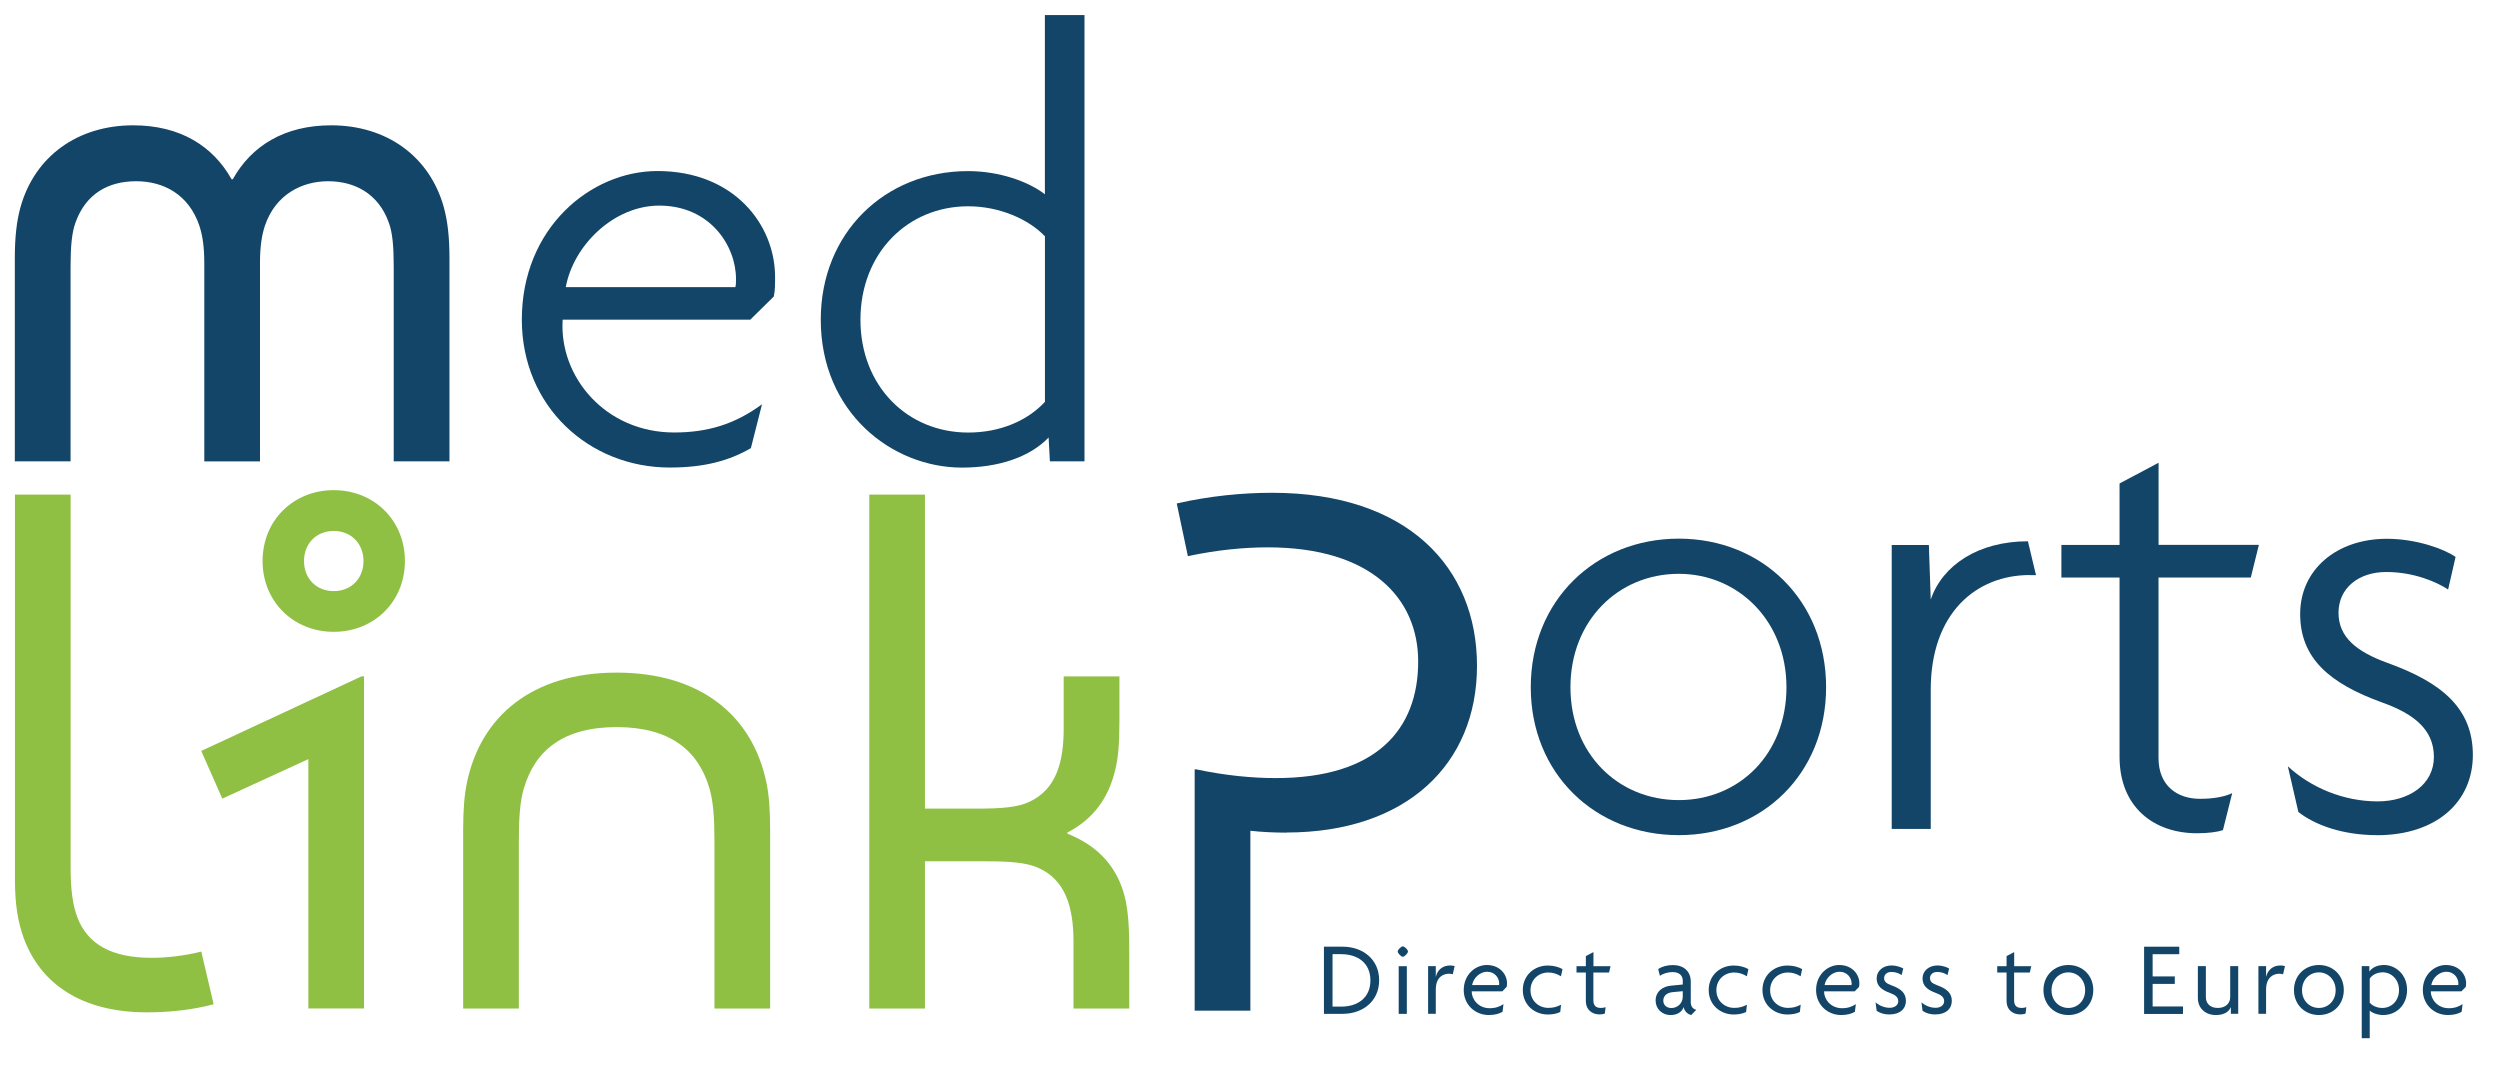 <svg width="150" height="65" viewBox="0 0 150 65" fill="none" xmlns="http://www.w3.org/2000/svg">
<path d="M4.238 29.677V52.017C4.238 53.334 4.35 54.274 4.65 55.064C5.279 56.68 6.727 57.47 9.104 57.47C9.961 57.47 11.037 57.357 12.078 57.094L12.818 60.254C11.557 60.59 10.217 60.74 8.808 60.74C4.87 60.74 2.417 59.01 1.417 56.267C1.081 55.327 0.897 54.274 0.897 52.807V29.677H4.238Z" fill="#8FC043"/>
<path d="M20.025 31.857C18.985 31.857 18.241 32.61 18.241 33.664C18.241 34.717 18.985 35.467 20.025 35.467C21.066 35.467 21.81 34.713 21.81 33.664C21.81 32.614 21.066 31.857 20.025 31.857ZM20.025 37.91C17.612 37.91 15.755 36.103 15.755 33.66C15.755 31.216 17.612 29.409 20.025 29.409C22.438 29.409 24.295 31.216 24.295 33.66C24.295 36.103 22.438 37.91 20.025 37.91ZM18.501 60.513V45.547L13.338 47.917L12.074 45.056L21.694 40.58H21.842V60.509H18.501V60.513Z" fill="#8FC043"/>
<path d="M31.426 47.313C31.202 48.103 31.13 49.043 31.13 50.546V60.513H27.789V49.833C27.789 48.553 27.865 47.69 28.013 46.977C28.829 42.99 31.915 40.357 37.001 40.357C42.087 40.357 45.173 42.99 45.989 46.977C46.137 47.69 46.209 48.557 46.209 49.833V60.513H42.868V50.546C42.868 49.043 42.795 48.103 42.571 47.313C41.903 45.02 40.194 43.626 37.001 43.626C33.807 43.626 32.099 45.016 31.43 47.313" fill="#8FC043"/>
<path d="M64.041 50.02C65.75 50.696 66.862 51.827 67.383 53.443C67.643 54.27 67.755 55.21 67.755 56.98V60.513H64.409V56.49C64.409 54.424 63.925 52.767 62.256 52.053C61.548 51.754 60.62 51.677 59.099 51.677H55.497V60.513H52.156V29.677H55.497V48.517H58.619C60.067 48.517 61.068 48.444 61.776 48.103C63.373 47.35 63.821 45.733 63.821 43.703V40.584H67.166V43.217C67.166 44.647 67.091 45.51 66.906 46.227C66.498 47.921 65.57 49.161 64.045 49.951V50.024L64.041 50.02Z" fill="#8FC043"/>
<path d="M13.89 10.756H13.967C15.079 8.763 17.048 7.519 19.873 7.519C23.179 7.519 25.78 9.362 26.632 12.446C26.856 13.272 26.968 14.212 26.968 15.492V27.679H23.623V15.987C23.623 14.783 23.551 13.957 23.327 13.353C22.695 11.587 21.246 10.874 19.685 10.874C18.124 10.874 16.528 11.664 15.895 13.544C15.707 14.107 15.599 14.787 15.599 15.8V27.683H12.258V15.8C12.258 14.783 12.146 14.107 11.962 13.544C11.329 11.664 9.809 10.874 8.172 10.874C6.535 10.874 5.163 11.587 4.53 13.353C4.31 13.957 4.234 14.783 4.234 15.987V27.679H0.889V15.492C0.889 14.216 1.001 13.272 1.225 12.446C2.081 9.362 4.678 7.519 7.988 7.519C10.809 7.519 12.778 8.763 13.895 10.756" fill="#124568"/>
<path d="M39.558 12.336C36.809 12.336 34.396 14.743 33.947 17.227H44.124C44.16 17.073 44.16 16.927 44.16 16.736C44.16 14.743 42.599 12.336 39.554 12.336M46.429 17.79L45.017 19.179H33.76C33.535 22.603 36.321 25.949 40.447 25.949C42.451 25.949 44.088 25.459 45.721 24.256L45.053 26.889C43.752 27.643 42.267 28.052 40.186 28.052C35.356 28.052 31.31 24.406 31.31 19.175C31.31 13.685 35.432 10.262 39.446 10.262C44.052 10.262 46.505 13.495 46.505 16.619C46.505 17.032 46.505 17.445 46.429 17.786" fill="#124568"/>
<path d="M62.697 14.18C61.732 13.163 59.983 12.377 58.09 12.377C54.449 12.377 51.627 15.197 51.627 19.183C51.627 23.17 54.449 25.953 58.09 25.953C60.023 25.953 61.656 25.236 62.697 24.11V14.18ZM62.993 27.679L62.917 26.249C61.764 27.453 59.871 28.056 57.718 28.056C53.52 28.056 49.246 24.746 49.246 19.179C49.246 13.989 53.072 10.266 58.086 10.266C59.979 10.266 61.728 10.906 62.693 11.656V0.903H65.07V27.679H62.989H62.993Z" fill="#124568"/>
<path d="M77.179 49.959C76.511 49.959 75.654 49.922 75.022 49.845V60.639H71.68V46.158H71.757C73.537 46.535 75.138 46.685 76.547 46.685C82.601 46.685 85.091 43.752 85.091 39.688C85.091 35.928 82.305 32.841 76.062 32.841C74.654 32.841 73.053 32.991 71.272 33.368L70.604 30.208C72.573 29.758 74.542 29.567 76.323 29.567C84.458 29.567 88.62 34.044 88.62 39.947C88.62 45.851 84.386 49.951 77.179 49.951" fill="#124568"/>
<path d="M100.726 34.429C97.084 34.429 94.227 37.249 94.227 41.236C94.227 45.223 97.084 48.006 100.726 48.006C104.367 48.006 107.188 45.223 107.188 41.236C107.188 37.249 104.291 34.429 100.726 34.429ZM100.726 50.109C95.711 50.109 91.846 46.422 91.846 41.232C91.846 36.042 95.707 32.319 100.726 32.319C105.744 32.319 109.566 36.042 109.566 41.232C109.566 46.422 105.74 50.109 100.726 50.109Z" fill="#124568"/>
<path d="M121.787 34.502C118.594 34.502 115.844 36.759 115.844 41.386V49.736H113.503V32.699H115.732L115.844 35.973C116.549 33.903 118.706 32.477 121.675 32.477L122.159 34.506H121.787V34.502Z" fill="#124568"/>
<path d="M135.045 34.652H129.511V45.482C129.511 47.135 130.623 47.929 132 47.929C132.78 47.929 133.448 47.816 133.933 47.589L133.376 49.809C133.04 49.922 132.484 49.995 131.816 49.995C129.218 49.995 127.173 48.419 127.173 45.409V34.652H123.684V32.695H127.173V29.008L129.515 27.765V32.691H135.533L135.049 34.648L135.045 34.652Z" fill="#124568"/>
<path d="M142.62 50.109C140.576 50.109 138.903 49.509 137.902 48.719L137.27 45.976C138.647 47.257 140.616 48.083 142.656 48.083C144.549 48.083 146.034 47.066 146.034 45.413C146.034 43.76 144.809 42.816 142.913 42.143C139.791 41.013 138.01 39.51 138.01 36.84C138.01 34.17 140.203 32.327 143.213 32.327C145.034 32.327 146.702 32.967 147.335 33.416L146.886 35.373C146.218 34.924 144.841 34.32 143.173 34.32C141.504 34.32 140.311 35.296 140.311 36.763C140.311 38.23 141.388 39.097 143.245 39.773C146.478 40.936 148.371 42.48 148.371 45.3C148.371 48.119 146.182 50.113 142.612 50.113" fill="#124568"/>
<path d="M80.573 60.833H79.436V56.802H80.573C81.729 56.802 82.749 57.527 82.749 58.816C82.749 60.104 81.725 60.829 80.573 60.829V60.833ZM80.484 57.248H79.952V60.396H80.484C81.457 60.396 82.225 59.873 82.225 58.824C82.225 57.774 81.457 57.252 80.484 57.252V57.248Z" fill="#124568"/>
<path d="M84.166 57.406C84.066 57.406 83.862 57.191 83.862 57.09C83.862 56.984 84.066 56.782 84.166 56.782C84.274 56.782 84.478 56.984 84.478 57.09C84.478 57.191 84.274 57.406 84.166 57.406ZM83.922 60.833V57.973H84.41V60.833H83.922Z" fill="#124568"/>
<path d="M87.163 58.455C87.115 58.443 87.031 58.422 86.951 58.422C86.547 58.422 86.147 58.67 86.147 59.375V60.829H85.687V57.969H86.147V58.593H86.155C86.247 58.188 86.571 57.928 87.003 57.928C87.084 57.928 87.207 57.94 87.279 57.965L87.168 58.451L87.163 58.455Z" fill="#124568"/>
<path d="M90.401 59.209L90.141 59.48H88.3C88.3 59.946 88.688 60.493 89.385 60.493C89.733 60.493 90.001 60.392 90.209 60.246L90.153 60.708C89.953 60.821 89.697 60.902 89.329 60.902C88.516 60.902 87.824 60.29 87.824 59.403C87.824 58.463 88.536 57.9 89.204 57.9C89.985 57.9 90.421 58.455 90.421 58.998C90.421 59.079 90.413 59.148 90.401 59.204V59.209ZM89.228 58.305C88.804 58.305 88.404 58.666 88.328 59.103H89.945C89.953 59.079 89.953 59.046 89.953 59.014C89.953 58.678 89.693 58.305 89.228 58.305Z" fill="#124568"/>
<path d="M93.658 58.577C93.422 58.427 93.17 58.35 92.898 58.35C92.318 58.35 91.83 58.771 91.83 59.411C91.83 60.051 92.322 60.473 92.902 60.473C93.19 60.473 93.414 60.416 93.662 60.282L93.614 60.72C93.41 60.821 93.154 60.87 92.866 60.87C92.082 60.87 91.369 60.306 91.369 59.403C91.369 58.499 92.074 57.932 92.866 57.932C93.226 57.932 93.526 58.021 93.751 58.147L93.658 58.577Z" fill="#124568"/>
<path d="M96.54 58.35H95.603V60.023C95.603 60.359 95.779 60.477 96.059 60.477C96.168 60.477 96.264 60.456 96.336 60.428L96.292 60.809C96.216 60.845 96.1 60.866 95.98 60.866C95.519 60.866 95.151 60.586 95.151 60.072V58.354H94.591V57.973H95.151V57.365L95.607 57.126V57.973H96.632L96.544 58.354L96.54 58.35Z" fill="#124568"/>
<path d="M101.47 60.902C101.278 60.858 101.058 60.687 101.022 60.42C100.902 60.756 100.586 60.902 100.241 60.902C99.693 60.902 99.337 60.505 99.337 60.035C99.337 59.48 99.781 59.18 100.261 59.14L100.966 59.071V58.844C100.966 58.54 100.766 58.325 100.353 58.325C100.073 58.325 99.785 58.414 99.593 58.548L99.493 58.143C99.729 57.985 100.041 57.904 100.377 57.904C100.994 57.904 101.446 58.256 101.446 58.901V60.132C101.446 60.404 101.598 60.554 101.778 60.586L101.474 60.902H101.47ZM100.962 59.472L100.357 59.529C99.981 59.565 99.797 59.78 99.797 60.039C99.797 60.298 99.989 60.481 100.285 60.481C100.634 60.481 100.966 60.213 100.966 59.792V59.472H100.962Z" fill="#124568"/>
<path d="M104.811 58.577C104.575 58.427 104.323 58.35 104.051 58.35C103.471 58.35 102.983 58.771 102.983 59.411C102.983 60.051 103.475 60.473 104.055 60.473C104.343 60.473 104.567 60.416 104.815 60.282L104.767 60.72C104.563 60.821 104.307 60.87 104.019 60.87C103.235 60.87 102.522 60.306 102.522 59.403C102.522 58.499 103.227 57.932 104.019 57.932C104.383 57.932 104.679 58.021 104.903 58.147L104.811 58.577Z" fill="#124568"/>
<path d="M108.037 58.577C107.801 58.427 107.549 58.35 107.277 58.35C106.696 58.35 106.208 58.771 106.208 59.411C106.208 60.051 106.7 60.473 107.281 60.473C107.569 60.473 107.793 60.416 108.041 60.282L107.993 60.72C107.789 60.821 107.533 60.87 107.245 60.87C106.46 60.87 105.748 60.306 105.748 59.403C105.748 58.499 106.452 57.932 107.245 57.932C107.609 57.932 107.905 58.021 108.129 58.147L108.037 58.577Z" fill="#124568"/>
<path d="M111.546 59.209L111.282 59.48H109.442C109.442 59.946 109.83 60.493 110.526 60.493C110.874 60.493 111.142 60.392 111.35 60.246L111.294 60.708C111.094 60.821 110.838 60.902 110.47 60.902C109.658 60.902 108.965 60.29 108.965 59.403C108.965 58.463 109.678 57.9 110.346 57.9C111.126 57.9 111.562 58.455 111.562 58.998C111.562 59.079 111.554 59.148 111.542 59.204L111.546 59.209ZM110.374 58.305C109.95 58.305 109.55 58.666 109.474 59.103H111.09C111.098 59.079 111.098 59.046 111.098 59.014C111.098 58.678 110.838 58.305 110.374 58.305Z" fill="#124568"/>
<path d="M113.379 60.87C113.043 60.87 112.787 60.781 112.599 60.647L112.535 60.14C112.739 60.323 113.051 60.468 113.383 60.468C113.675 60.468 113.896 60.31 113.896 60.072C113.896 59.832 113.719 59.699 113.427 59.589C112.895 59.399 112.599 59.152 112.599 58.706C112.599 58.26 112.975 57.928 113.491 57.928C113.795 57.928 114.084 58.042 114.196 58.111L114.096 58.508C113.972 58.414 113.763 58.317 113.483 58.317C113.219 58.317 113.047 58.471 113.047 58.686C113.047 58.913 113.203 59.014 113.495 59.123C114.04 59.318 114.356 59.577 114.356 60.051C114.356 60.525 114 60.866 113.375 60.866L113.379 60.87Z" fill="#124568"/>
<path d="M116.133 60.87C115.796 60.87 115.54 60.781 115.352 60.647L115.288 60.14C115.492 60.323 115.804 60.468 116.137 60.468C116.429 60.468 116.649 60.31 116.649 60.072C116.649 59.832 116.473 59.699 116.181 59.589C115.648 59.399 115.352 59.152 115.352 58.706C115.352 58.26 115.728 57.928 116.245 57.928C116.549 57.928 116.837 58.042 116.949 58.111L116.849 58.508C116.725 58.414 116.517 58.317 116.237 58.317C115.972 58.317 115.8 58.471 115.8 58.686C115.8 58.913 115.956 59.014 116.249 59.123C116.793 59.318 117.109 59.577 117.109 60.051C117.109 60.525 116.753 60.866 116.129 60.866L116.133 60.87Z" fill="#124568"/>
<path d="M121.783 58.35H120.847V60.023C120.847 60.359 121.023 60.477 121.303 60.477C121.411 60.477 121.507 60.456 121.579 60.428L121.535 60.809C121.459 60.845 121.343 60.866 121.223 60.866C120.763 60.866 120.394 60.586 120.394 60.072V58.354H119.834V57.973H120.394V57.365L120.851 57.126V57.973H121.875L121.787 58.354L121.783 58.35Z" fill="#124568"/>
<path d="M124.104 60.902C123.264 60.902 122.607 60.282 122.607 59.403C122.607 58.524 123.264 57.9 124.104 57.9C124.944 57.9 125.597 58.52 125.597 59.403C125.597 60.286 124.948 60.902 124.104 60.902ZM124.104 58.342C123.548 58.342 123.092 58.779 123.092 59.415C123.092 60.051 123.548 60.477 124.104 60.477C124.66 60.477 125.109 60.047 125.109 59.415C125.109 58.783 124.652 58.342 124.104 58.342Z" fill="#124568"/>
<path d="M128.646 56.802H130.755V57.252H129.158V58.585H130.487V59.034H129.158V60.388H130.979V60.837H128.646V56.802Z" fill="#124568"/>
<path d="M133.852 60.833V60.436H133.844C133.74 60.695 133.464 60.902 132.952 60.902C132.336 60.902 131.872 60.509 131.872 59.877V57.969H132.352V59.832C132.352 60.181 132.584 60.477 133.068 60.477C133.552 60.477 133.812 60.181 133.812 59.832V57.969H134.293V60.829H133.848L133.852 60.833Z" fill="#124568"/>
<path d="M136.982 58.455C136.934 58.443 136.85 58.422 136.77 58.422C136.366 58.422 135.965 58.67 135.965 59.375V60.829H135.505V57.969H135.965V58.593H135.973C136.065 58.188 136.39 57.928 136.822 57.928C136.902 57.928 137.026 57.94 137.098 57.965L136.986 58.451L136.982 58.455Z" fill="#124568"/>
<path d="M139.135 60.902C138.294 60.902 137.638 60.282 137.638 59.403C137.638 58.524 138.294 57.9 139.135 57.9C139.975 57.9 140.628 58.52 140.628 59.403C140.628 60.286 139.979 60.902 139.135 60.902ZM139.135 58.342C138.579 58.342 138.122 58.779 138.122 59.415C138.122 60.051 138.579 60.477 139.135 60.477C139.691 60.477 140.139 60.047 140.139 59.415C140.139 58.783 139.683 58.342 139.135 58.342Z" fill="#124568"/>
<path d="M142.985 60.902C142.648 60.902 142.304 60.764 142.184 60.631V62.292H141.704V57.969H142.16V58.285H142.168C142.3 58.094 142.584 57.9 143.041 57.9C143.709 57.9 144.425 58.439 144.425 59.399C144.425 60.278 143.809 60.902 142.985 60.902ZM142.941 58.342C142.572 58.342 142.308 58.532 142.184 58.714V60.169C142.296 60.294 142.552 60.477 142.941 60.477C143.497 60.477 143.941 60.039 143.941 59.407C143.941 58.775 143.497 58.337 142.941 58.337V58.342Z" fill="#124568"/>
<path d="M147.951 59.209L147.687 59.48H145.846C145.846 59.946 146.234 60.493 146.93 60.493C147.279 60.493 147.547 60.392 147.755 60.246L147.699 60.708C147.499 60.821 147.243 60.902 146.874 60.902C146.062 60.902 145.37 60.29 145.37 59.403C145.37 58.463 146.082 57.9 146.75 57.9C147.531 57.9 147.967 58.455 147.967 58.998C147.967 59.079 147.959 59.148 147.947 59.204L147.951 59.209ZM146.778 58.305C146.354 58.305 145.954 58.666 145.878 59.103H147.495C147.503 59.079 147.503 59.046 147.503 59.014C147.503 58.678 147.243 58.305 146.778 58.305Z" fill="#124568"/>
</svg>
